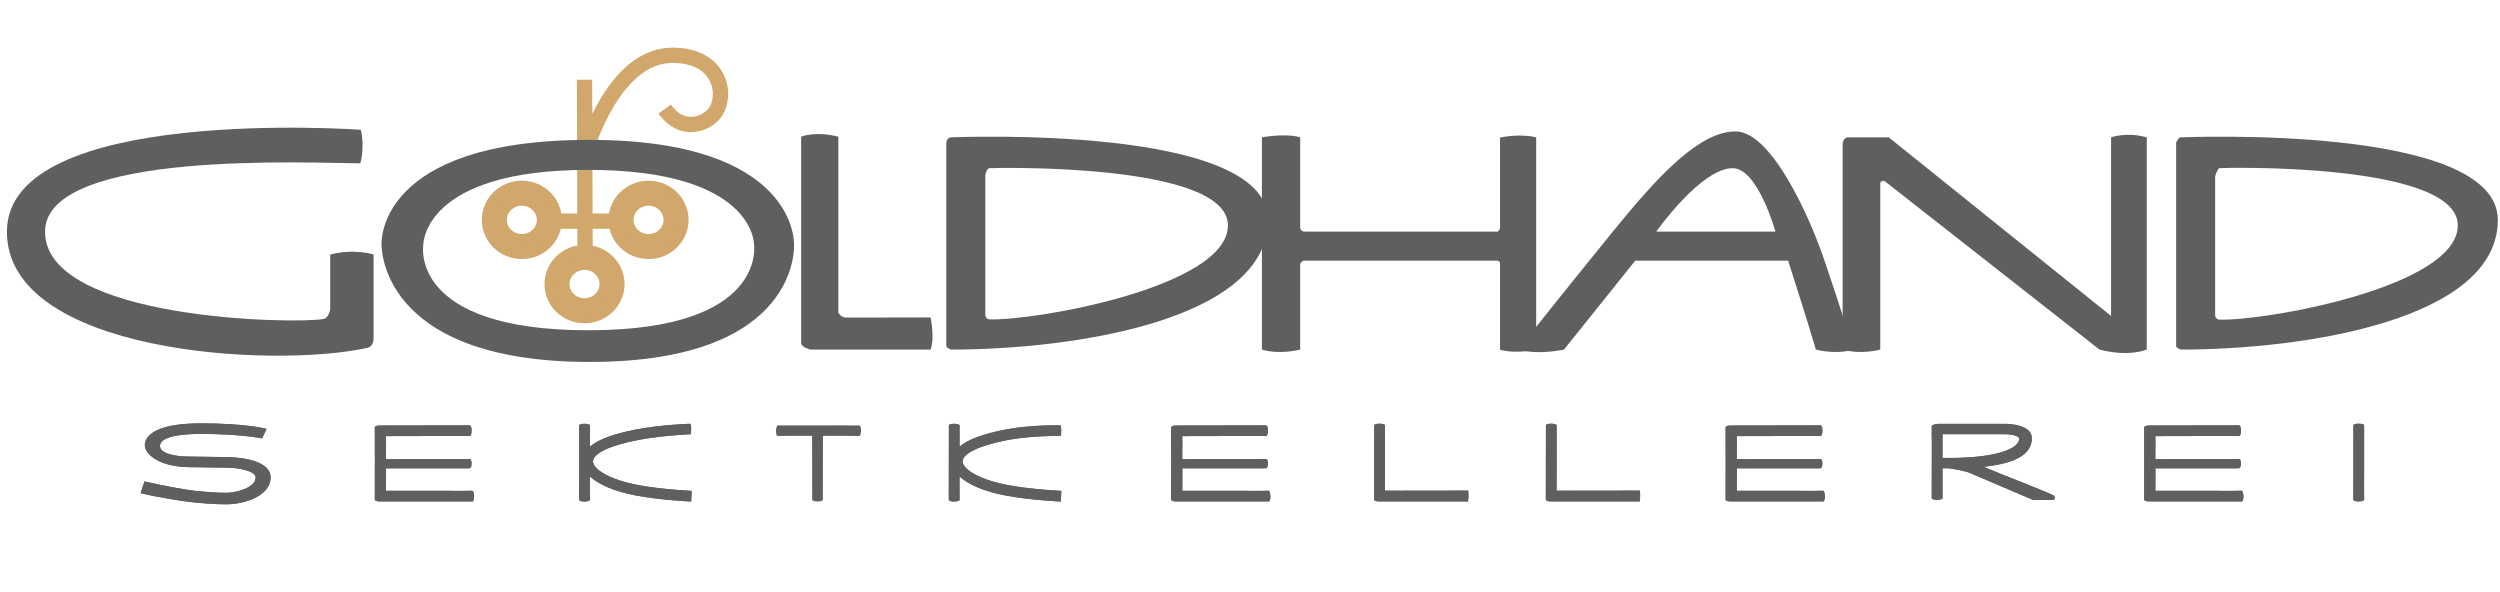 <?xml version="1.0" encoding="UTF-8"?>
<!DOCTYPE svg PUBLIC "-//W3C//DTD SVG 1.1//EN" "http://www.w3.org/Graphics/SVG/1.1/DTD/svg11.dtd">
<!-- Creator: CorelDRAW -->
<svg xmlns="http://www.w3.org/2000/svg" xml:space="preserve" width="608px" height="144px" style="shape-rendering:geometricPrecision; text-rendering:geometricPrecision; image-rendering:optimizeQuality; fill-rule:evenodd; clip-rule:evenodd"
viewBox="0 0 994.105 235.444"
 xmlns:xlink="http://www.w3.org/1999/xlink">
 <defs>
  <style type="text/css">
   <![CDATA[
    .str0 {stroke:#D1A76B;stroke-width:3.862}
    .str1 {stroke:#D1A76B;stroke-width:6.087}
    .fil0 {fill:none}
    .fil2 {fill:#5E605F}
    .fil1 {fill:#D1A76B}
   ]]>
  </style>
 </defs>
 <g id="Ebene_x0020_1">
  <rect class="fil0" x="-0.001" y="-0.001" width="994.105" height="235.445"/>
  <g id="_383245304">
   <g>
    <path id="_383245568" class="fil1 str0" d="M207.502 73.78c-7.723,0 -13.983,6.112 -13.983,13.649 0,7.539 6.261,13.651 13.983,13.651 7.725,0 13.985,-6.112 13.985,-13.651 0,-7.537 -6.261,-13.649 -13.985,-13.649l0 0zm0 6.089c4.355,0 7.898,3.391 7.898,7.56 0,4.171 -3.544,7.564 -7.898,7.564 -4.353,0 -7.896,-3.393 -7.896,-7.564 0,-4.169 3.544,-7.56 7.896,-7.56z"/>
    <path id="_383245592" class="fil1 str0" d="M257.886 73.78c-7.723,0 -13.983,6.112 -13.983,13.649 0,7.539 6.261,13.651 13.983,13.651 7.725,0 13.985,-6.112 13.985,-13.651 0,-7.537 -6.261,-13.649 -13.985,-13.649l0 0zm0 6.089c4.355,0 7.898,3.391 7.898,7.56 0,4.171 -3.544,7.564 -7.898,7.564 -4.353,0 -7.896,-3.393 -7.896,-7.564 0,-4.169 3.542,-7.56 7.896,-7.56z"/>
    <path id="_383245616" class="fil1 str0" d="M232.43 99.308c-7.725,0 -13.985,6.11 -13.985,13.649 0,7.539 6.261,13.651 13.985,13.651 7.723,0 13.985,-6.112 13.985,-13.651 0,-7.539 -6.263,-13.649 -13.985,-13.649l0 0zm0 6.087c4.355,0 7.896,3.393 7.896,7.562 0,4.169 -3.542,7.562 -7.896,7.562 -4.355,0 -7.898,-3.393 -7.898,-7.562 0,-4.169 3.544,-7.562 7.898,-7.562z"/>
    <path id="_383245904" class="fil0 str1" d="M264.284 43.385c7.072,9.837 16.533,5.834 19.79,1.709 5.224,-6.61 3.015,-23.114 -16.716,-23.114 -24.423,0 -35.344,40.668 -35.344,40.668m-11.772 25.281l27.415 0m-15.227 -56.216l0.226 70.898"/>
   </g>
   <path id="_383245424" class="fil2" d="M143.409 51.598c0,0 -140.665,-10.119 -140.665,40.554 0,48.142 104.945,54.603 143.458,46.149 2.352,-0.707 2.352,-3.107 2.352,-4.546 0,-1.439 0,-32.553 0,-32.553 0,0 -7.331,-2.483 -17.241,0 0,7.52 0,21.731 0,21.731 0,0 -0.525,3.443 -2.597,3.88 -9.947,2.093 -110.808,0.709 -110.808,-34.66 0,-32.855 107.306,-27.204 125.343,-27.204 1.431,-4.347 0.954,-11.486 0.158,-13.35z"/>
   <path id="_383235272" class="fil2" d="M233.998 131.324c71.636,0 65.816,-34.346 65.816,-34.346 0,0 0.037,-29.419 -65.903,-29.419 -65.937,0 -65.59,29.802 -65.59,29.802 0,0 -5.961,33.963 65.677,33.963zm-82.279 -34.191c0,0 -2.509,-41.514 82.644,-41.514 83.061,0 81.377,41.514 81.377,41.514 0,0 3.155,46.792 -81.222,46.792 -84.38,0 -82.798,-46.792 -82.798,-46.792z"/>
   <path id="_303929040" class="fil2" d="M318.571 54.348c0,0 5.614,-2.356 14.793,0 0,11.28 0,69.939 0,69.939 0,0 0.89,1.989 3.107,1.989 2.223,0 33.552,-0.058 33.552,-0.058 0.002,0 1.769,7.866 0.019,12.786 -2.671,0 -47.723,0 -47.723,0 0,0 -3.748,-0.838 -3.748,-2.611 0,-1.773 0,-82.045 0,-82.045z"/>
   <path id="_303937632" class="fil2" d="M391.798 125.206c0,1.244 1.219,1.748 1.219,1.748 16.73,0.964 95.772,-12.624 95.25,-37.572 -0.514,-24.947 -93.943,-22.62 -94.785,-22.502 -1.537,0.216 -1.684,3.264 -1.684,3.264 0,0 0,53.817 0,55.063zm-15.513 -68.502c0,0 0.29,-2.097 1.865,-2.097 0.993,0 126.054,-5.411 126.054,32.828 0.002,39.921 -77.532,51.569 -126.054,51.569 0,0 -1.865,-0.684 -1.865,-1.383 0,-0.699 0,-80.917 0,-80.917z"/>
   <path id="_303932136" class="fil2" d="M880.835 125.309c0,1.246 1.217,1.75 1.217,1.75 16.732,0.964 95.773,-12.728 95.258,-37.677 -0.519,-24.947 -93.974,-22.735 -94.791,-22.502 -0.819,0.232 -1.684,3.264 -1.684,3.264 0,0 0,53.922 0,55.165zm-15.515 -68.604c0,0 0.879,-2.097 1.865,-2.097 0.993,0 126.056,-5.411 126.056,32.828 0,39.921 -77.534,51.569 -126.056,51.569 0,0 -1.865,-0.684 -1.865,-1.383 0,-0.699 0,-80.917 0,-80.917z"/>
   <path id="_303929472" class="fil2" d="M501.785 54.607c0,0 9.414,-1.759 15.216,0 0,3.941 0,36.076 0,36.076 0,0 0.292,1.402 1.678,1.402 1.387,0 76.945,0 76.945,0 0.002,0 0.848,-0.703 0.848,-1.844 0.002,-1.141 0,-35.543 0,-35.543 0.002,0 7.601,-1.717 14.383,-0.091 0,5.006 0,84.397 0,84.397 0,0 -7.601,1.862 -14.383,0.091 0.002,-7.568 0,-34.573 0,-34.573 0.002,0 -0.236,-0.877 -1.112,-0.877 -0.879,0 -77.08,0 -77.08,0 0,0 -1.278,0.73 -1.278,1.45 0,0.72 0,33.909 0,33.909 0,0 -8.03,2.169 -15.217,0 0.002,-8.499 0,-84.397 0.002,-84.397z"/>
   <path id="_303928728" class="fil2" d="M688.993 66.876c-12.632,0 -30.381,25.209 -30.381,25.209l47.379 0c0,0 -7.012,-25.209 -16.998,-25.209zm-67.082 72.129c0,0 -10.245,2.302 -18.093,0 1.846,-2.671 18.892,-23.968 37.513,-46.919 18.622,-22.95 34.657,-39.834 48.814,-39.834 14.152,0 29.259,33.532 35.116,50.679 5.849,17.147 11.832,36.074 11.832,36.074 0,0 -6.249,2.169 -15.03,0 -2.926,-10.15 -11.039,-35.359 -11.039,-35.359l-60.785 0 -28.328 35.359z"/>
   <path id="_303937656" class="fil2" d="M747.676 139.004c0,0 -7.4,2.157 -14.97,0.002 0,-8.518 0,-81.784 0,-81.784 0,0 0.207,-2.615 2.248,-2.615 2.035,0 16.083,0 16.083,0l88.416 71.024 0 -71.024c0,0 6.097,-2.242 14.194,0 0,7.391 0,84.397 0,84.397 0,0 -6.977,3.08 -18.804,0l-85.55 -67.086c0,0 -1.616,-0.168 -1.616,0.995 0,1.164 0,66.092 0,66.092z"/>
   <g>
    <path id="_383247176" class="fil2" d="M341.739 169.186l-3.99 0 0 -0.052 -12.139 0.017c-0.172,-0.012 -0.351,-0.015 -0.525,-0.014 -0.18,-0.002 -0.353,0.002 -0.525,0.014l-15.488 0.017c0,0 -0.436,0.772 -0.519,1.84 -0.058,0.788 0.185,1.777 0.365,2.341l7.709 -0.041 6.29 0.019 0.039 24.396 -0.012 1.037c0.019,0.048 0.044,0.095 0.089,0.137 0.245,0.34 1.149,0.5 2.053,0.491 0.904,0.01 1.808,-0.151 2.053,-0.491 0.039,-0.042 0.07,-0.089 0.083,-0.137l-0.008 -1.037 0.033 -24.396 6.292 -0.019 8.202 0.041c0.834,-0.261 0.884,-4.017 0,-4.164z"/>
    <path id="_383246600" class="fil2" d="M253.887 192.897c-11.166,-2.059 -18.087,-6.243 -18.087,-9.411 0,-3.175 6.659,-6.352 17.813,-8.501 9.532,-1.838 20.932,-2.317 21.071,-2.323 0.002,0 0.114,-0.645 0.16,-2.142 0.029,-0.917 -0.274,-2.008 -0.274,-2.008 0.044,-0.004 -11.427,0.307 -21.724,2.288 -8.897,1.711 -14.953,3.961 -18.267,6.802l0 -7.026 0.008 -0.861 0 -0.572c-0.295,-0.821 -4.1,-0.865 -4.249,0.012 0,0.031 0,0.068 0,0.102l-0.012 0 -0.041 29.489 0.052 0c0,0.012 0,0.027 0,0.039 0.149,0.879 3.953,0.832 4.249,0.012l0 -0.57 -0.035 -3.69 0.017 -5.094c3.376,3.117 9.606,5.99 18.547,7.638 9.818,1.809 21.324,2.331 21.731,2.348l0.187 -4.249c-0.095,-0.006 -11.614,-0.525 -21.148,-2.283z"/>
    <path id="_383247128" class="fil2" d="M253.887 192.897c-11.166,-2.059 -18.087,-6.243 -18.087,-9.411 0,-3.175 6.659,-6.352 17.813,-8.501 9.532,-1.838 20.932,-2.317 21.071,-2.323 0,0 0.114,-0.645 0.16,-2.142 0.029,-0.917 -0.274,-2.008 -0.274,-2.008 0,0 -11.427,0.307 -21.724,2.288 -8.897,1.711 -14.953,3.961 -18.267,6.802l0 -7.026 0.008 -0.861 0 -0.572c-0.295,-0.821 -4.1,-0.865 -4.249,0.012 0,0 0,0.102 0,0.102l-0.012 0 -0.041 29.489 0.052 0c0,0 0,0.039 0,0.039 0.149,0.879 3.953,0.832 4.249,0.012l0 -0.57 -0.035 -3.69 0.017 -5.094c3.376,3.117 9.606,5.99 18.547,7.638 9.818,1.809 21.324,2.331 21.731,2.348l0.187 -4.249c-0.095,-0.006 -11.614,-0.525 -21.148,-2.283z"/>
    <path id="_383247848" class="fil2" d="M400.878 192.897c-11.17,-2.059 -18.091,-6.243 -18.091,-9.411 0,-3.175 6.657,-6.352 17.815,-8.501 9.53,-1.838 21.111,-1.641 21.235,-1.703 0.114,-0.062 0.108,-0.645 0.16,-2.142 0.025,-0.917 -0.276,-2.008 -0.276,-2.008 0.044,-0.004 -11.589,-0.313 -21.888,1.669 -8.895,1.711 -14.949,3.961 -18.265,6.802l0 -7.026 0.008 -0.861 0 -0.572c-0.295,-0.821 -4.098,-0.865 -4.252,0.012 0,0.031 0,0.068 0,0.102l-0.014 0 -0.037 29.489 0.05 0c0,0.012 0,0.027 0,0.039 0.154,0.879 3.957,0.832 4.252,0.012l0 -0.57 -0.033 -3.69 0.014 -5.094c3.372,3.117 9.606,5.99 18.545,7.638 9.82,1.809 21.324,2.331 21.735,2.348l0.185 -4.249c-0.097,-0.006 -11.614,-0.525 -21.144,-2.283z"/>
    <path id="_383247416" class="fil2" d="M400.878 192.897c-11.17,-2.059 -18.091,-6.243 -18.091,-9.411 0,-3.175 6.657,-6.352 17.815,-8.501 9.53,-1.838 21.111,-1.641 21.235,-1.703 0.114,-0.062 0.108,-0.645 0.16,-2.142 0.025,-0.917 -0.276,-2.008 -0.276,-2.008 0,0 -11.589,-0.313 -21.888,1.669 -8.895,1.711 -14.949,3.961 -18.265,6.802l0 -7.026 0.008 -0.861 0 -0.572c-0.295,-0.821 -4.098,-0.865 -4.252,0.012 0,0 0,0.102 0,0.102l-0.014 0 -0.037 29.489 0.05 0c0,0 0,0.039 0,0.039 0.154,0.879 3.957,0.832 4.252,0.012l0 -0.57 -0.033 -3.69 0.014 -5.094c3.372,3.117 9.606,5.99 18.545,7.638 9.82,1.809 21.324,2.331 21.735,2.348l0.185 -4.249c-0.097,-0.006 -11.614,-0.525 -21.144,-2.283z"/>
    <path id="_383247344" class="fil2" d="M187.797 195.139l-2.763 0.041 -31.541 -0.021 -0.008 -0.595 0.027 -7.651 -0.015 -0.693 32.43 0 0.884 -0.046c0.921,-0.149 0.933,-3.399 0.064,-3.661l-4.436 0.041 -28.971 0.039 0.046 -7.63 -0.025 0 -0.004 -0.946 0.008 -0.597 28.933 -0.068 4.434 0.039c0.869,-0.263 0.921,-4.05 0,-4.198l-0.039 0 0 -0.052 -35.106 0.062c-0.336,-0.019 -0.686,-0.019 -1.016,0.004l-0.071 0c-0.002,0.002 -0.002,0.004 -0.002,0.004 -0.805,0.066 -1.477,0.266 -1.539,0.612 0,0.012 0,0.027 0,0.039l-0.056 0 0.017 11.543 0.008 0 -0.025 17.317 0.056 0c0,0.012 0,0.027 0,0.039 0.062,0.346 0.734,0.548 1.539,0.612 0,0.002 0,0.002 0.002,0.006l0.073 0c0.328,0.021 0.678,0.021 1.014,0l36.155 0.012c0.921,-0.147 0.796,-3.982 -0.071,-4.247z"/>
    <path id="_383247704" class="fil2" d="M187.797 195.139l-2.763 0.041 -31.541 -0.021 -0.008 -0.595 0.027 -7.651 -0.015 -0.693 32.43 0 0.884 -0.046c0.921,-0.149 0.933,-3.399 0.064,-3.661l-4.436 0.041 -28.971 0.039 0.046 -7.63 -0.025 0 -0.004 -0.946 0.008 -0.597 28.933 -0.068 4.434 0.039c0.869,-0.263 0.921,-4.05 0,-4.198l-0.039 0 0 -0.052 -35.106 0.062c-0.336,-0.019 -0.686,-0.019 -1.016,0.004l-0.071 0c0,0 -0.002,0.004 -0.002,0.004 -0.805,0.066 -1.477,0.266 -1.539,0.612 0,0 0,0.039 0,0.039l-0.056 0 0.017 11.543 0.008 0 -0.025 17.317 0.056 0c0,0 0,0.039 0,0.039 0.062,0.346 0.734,0.548 1.539,0.612 0,0 0.002,0.006 0.002,0.006l0.073 0c0.328,0.021 0.678,0.021 1.014,0l36.155 0.012c0.921,-0.147 0.796,-3.982 -0.071,-4.247z"/>
    <path id="_383247488" class="fil2" d="M504.448 195.139l-2.758 0.041 -31.545 -0.021 -0.006 -0.595 0.025 -7.651 -0.014 -0.693 32.426 0 0.89 -0.046c0.917,-0.149 0.929,-3.399 0.064,-3.661l-4.438 0.041 -28.973 0.039 0.044 -7.63 -0.025 0 0 -0.946 0.006 -0.597 28.936 -0.068 4.43 0.039c0.873,-0.263 0.923,-4.05 0,-4.198l-0.039 0 0 -0.052 -35.105 0.062c-0.34,-0.019 -0.686,-0.019 -1.014,0.004l-0.075 0c0,0.002 0,0.004 0,0.004 -0.801,0.066 -1.475,0.266 -1.539,0.612 0,0.012 0,0.027 0,0.039l-0.052 0 0.014 11.543 0.006 0 -0.019 17.317 0.052 0c0,0.012 0,0.027 0,0.039 0.064,0.346 0.738,0.548 1.539,0.612 0,0.002 0,0.002 0,0.006l0.077 0c0.326,0.021 0.672,0.021 1.012,0l36.157 0.012c0.917,-0.147 0.796,-3.982 -0.077,-4.247z"/>
    <path id="_383247584" class="fil2" d="M504.448 195.139l-2.758 0.041 -31.545 -0.021 -0.006 -0.595 0.025 -7.651 -0.014 -0.693 32.426 0 0.89 -0.046c0.917,-0.149 0.929,-3.399 0.064,-3.661l-4.438 0.041 -28.973 0.039 0.044 -7.63 -0.025 0 0 -0.946 0.006 -0.597 28.936 -0.068 4.43 0.039c0.873,-0.263 0.923,-4.05 0,-4.198l-0.039 0 0 -0.052 -35.105 0.062c-0.34,-0.019 -0.686,-0.019 -1.014,0.004l-0.075 0c0,0 0,0.004 0,0.004 -0.801,0.066 -1.475,0.266 -1.539,0.612 0,0 0,0.039 0,0.039l-0.052 0 0.014 11.543 0.006 0 -0.019 17.317 0.052 0c0,0 0,0.039 0,0.039 0.064,0.346 0.738,0.548 1.539,0.612 0,0 0,0.006 0,0.006l0.077 0c0.326,0.021 0.672,0.021 1.012,0l36.157 0.012c0.917,-0.147 0.796,-3.982 -0.077,-4.247z"/>
    <path id="_383247248" class="fil2" d="M724.937 195.139l-2.763 0.041 -31.54 -0.021 -0.006 -0.595 0.027 -7.651 -0.014 -0.693 32.43 0 0.884 -0.046c0.917,-0.149 0.931,-3.399 0.064,-3.661l-4.436 0.041 -28.975 0.039 0.046 -7.63 -0.027 0 0 -0.946 0.006 -0.597 28.931 -0.068 4.438 0.039c0.871,-0.263 0.923,-4.05 -0.002,-4.198l-0.037 0 0 -0.052 -35.105 0.062c-0.34,-0.019 -0.687,-0.019 -1.014,0.004l-0.077 0c0,0.002 0,0.004 0,0.004 -0.801,0.066 -1.475,0.266 -1.539,0.612 0,0.012 0,0.027 0,0.039l-0.058 0 0.019 11.543 0.008 0 -0.027 17.317 0.058 0c0,0.012 0,0.027 0,0.039 0.064,0.346 0.738,0.548 1.539,0.612 0,0.002 0,0.002 0,0.006l0.077 0c0.326,0.021 0.672,0.021 1.014,0l36.155 0.012c0.917,-0.147 0.796,-3.982 -0.077,-4.247z"/>
    <path id="_383247320" class="fil2" d="M724.937 195.139l-2.763 0.041 -31.54 -0.021 -0.006 -0.595 0.027 -7.651 -0.014 -0.693 32.43 0 0.884 -0.046c0.917,-0.149 0.931,-3.399 0.064,-3.661l-4.436 0.041 -28.975 0.039 0.046 -7.63 -0.027 0 0 -0.946 0.006 -0.597 28.931 -0.068 4.438 0.039c0.871,-0.263 0.923,-4.05 -0.002,-4.198l-0.037 0 0 -0.052 -35.105 0.062c-0.34,-0.019 -0.687,-0.019 -1.014,0.004l-0.077 0c0,0 0,0.004 0,0.004 -0.801,0.066 -1.475,0.266 -1.539,0.612 0,0 0,0.039 0,0.039l-0.058 0 0.019 11.543 0.008 0 -0.027 17.317 0.058 0c0,0 0,0.039 0,0.039 0.064,0.346 0.738,0.548 1.539,0.612 0,0 0,0.006 0,0.006l0.077 0c0.326,0.021 0.672,0.021 1.014,0l36.155 0.012c0.917,-0.147 0.796,-3.982 -0.077,-4.247z"/>
    <path id="_383248352" class="fil2" d="M891.373 195.139l-2.765 0.041 -31.543 -0.021 0 -0.595 0.025 -7.651 -0.019 -0.693 32.43 0 0.884 -0.046c0.923,-0.149 0.937,-3.399 0.064,-3.661l-4.43 0.041 -28.973 0.039 0.044 -7.63 -0.025 0 0 -0.946 0 -0.597 28.934 -0.068 4.438 0.039c0.865,-0.263 0.923,-4.05 0,-4.198l-0.039 0 0 -0.052 -35.105 0.062c-0.34,-0.019 -0.686,-0.019 -1.02,0.004l-0.071 0c0,0.002 0,0.004 0,0.004 -0.807,0.066 -1.481,0.266 -1.539,0.612 0.002,0.012 0,0.027 0,0.039l-0.056 0 0.019 11.543 0.006 0 -0.025 17.317 0.058 0c0,0.012 -0.002,0.027 -0.002,0.039 0.058,0.346 0.732,0.548 1.539,0.612 0,0.002 0,0.002 0,0.006l0.071 0c0.334,0.021 0.68,0.021 1.02,0l36.149 0.012c0.923,-0.147 0.796,-3.982 -0.07,-4.247z"/>
    <path id="_383248520" class="fil2" d="M891.373 195.139l-2.765 0.041 -31.543 -0.021 0 -0.595 0.025 -7.651 -0.019 -0.693 32.43 0 0.884 -0.046c0.923,-0.149 0.937,-3.399 0.064,-3.661l-4.43 0.041 -28.973 0.039 0.044 -7.63 -0.025 0 0 -0.946 0 -0.597 28.934 -0.068 4.438 0.039c0.865,-0.263 0.923,-4.05 0,-4.198l-0.039 0 0 -0.052 -35.105 0.062c-0.34,-0.019 -0.686,-0.019 -1.02,0.004l-0.071 0c0,0 0,0.004 0,0.004 -0.807,0.066 -1.481,0.266 -1.539,0.612 0,0 0,0.039 0,0.039l-0.056 0 0.019 11.543 0.006 0 -0.025 17.317 0.058 0c0,0 -0.002,0.039 -0.002,0.039 0.058,0.346 0.732,0.548 1.539,0.612 0,0 0,0.006 0,0.006l0.071 0c0.334,0.021 0.68,0.021 1.02,0l36.149 0.012c0.923,-0.147 0.796,-3.982 -0.07,-4.247z"/>
    <path id="_383248544" class="fil2" d="M583.776 195.085l-26.748 0.039 -6.348 -0.019 -0.008 -0.604 0.027 -7.752 0 -4.921 0 -11.288 0.017 -1.421c-0.268,-0.832 -4.104,-0.884 -4.258,0 0,0.029 0,0.068 0,0.104l-0.012 0 -0.039 29.487 0.05 0c0,0.012 0,0.027 0,0.037 0.066,0.353 0.707,0.556 1.475,0.622 0.002,0.002 0,0.002 0,0.006l0.071 0c0.321,0.021 0.653,0.021 0.975,0l34.757 0.017c0,0 0.398,-2.366 0.039,-4.306z"/>
    <path id="_383248664" class="fil2" d="M583.776 195.085l-26.748 0.039 -6.348 -0.019 -0.008 -0.604 0.027 -7.752 0 -4.921 0 -11.288 0.017 -1.421c-0.268,-0.832 -4.104,-0.884 -4.258,0 0,0 0,0.104 0,0.104l-0.012 0 -0.039 29.487 0.05 0c0,0 0,0.037 0,0.037 0.066,0.353 0.707,0.556 1.475,0.622 0,0 0,0.006 0,0.006l0.071 0c0.321,0.021 0.653,0.021 0.975,0l34.757 0.017c0,0 0.398,-2.366 0.039,-4.306z"/>
    <path id="_383248136" class="fil2" d="M652.048 195.085l-26.741 0.039 -6.35 -0.019 -0.006 -0.604 0.025 -7.752 0 -4.921 0 -11.288 0.014 -1.421c-0.265,-0.832 -4.106,-0.884 -4.252,0 0,0.029 0,0.068 0,0.104l-0.014 0 -0.039 29.487 0.052 0c0,0.012 0,0.027 0,0.037 0.058,0.353 0.705,0.556 1.475,0.622 0,0.002 0,0.002 0,0.006l0.07 0c0.315,0.021 0.649,0.021 0.969,0l34.757 0.017c0,0 0.398,-2.366 0.039,-4.306z"/>
    <path id="_383247992" class="fil2" d="M652.048 195.085l-26.741 0.039 -6.35 -0.019 -0.006 -0.604 0.025 -7.752 0 -4.921 0 -11.288 0.014 -1.421c-0.265,-0.832 -4.106,-0.884 -4.252,0 0,0 0,0.104 0,0.104l-0.014 0 -0.039 29.487 0.052 0c0,0 0,0.037 0,0.037 0.058,0.353 0.705,0.556 1.475,0.622 0,0 0,0.006 0,0.006l0.07 0c0.315,0.021 0.649,0.021 0.969,0l34.757 0.017c0,0 0.398,-2.366 0.039,-4.306z"/>
    <path id="_383248064" class="fil2" d="M76.387 199.697c-3.698,-0.394 -12.481,-1.719 -20.482,-3.598l1.56 -4.671c7.891,1.838 16.745,3.381 19.806,3.708 3.758,0.4 8.402,0.825 12.815,0.825 3.716,0 11.564,-2.028 11.564,-6.068 0,-2.794 -7.412,-3.885 -11.181,-3.93l-14.661 -0.197c-0.025,0 -0.052,0 -0.079,0 -8.959,0 -13.512,-2.642 -15.436,-4.221 -1.717,-1.412 -2.704,-3.084 -2.704,-4.59 0,-1.093 0.483,-3.862 4.955,-5.948 3.793,-1.771 9.662,-2.667 17.44,-2.667 17.313,0 25.617,2.006 26.005,2.232l-1.767 3.756c-0.083,-0.048 -8.677,-1.784 -24.238,-1.784 -14.186,0 -15.853,2.999 -16.253,3.999 -0.17,0.423 -0.241,1.813 0.742,2.621 1.103,0.908 3.905,2.418 11.345,2.398l0.048 0 14.677 0.197c1.738,0.017 17.066,0.394 17.066,8.078 0,7.209 -9.999,10.693 -17.755,10.693 -4.768,0 -9.507,-0.411 -13.468,-0.832z"/>
    <path id="_383248208" class="fil2" d="M76.387 199.697c-3.698,-0.394 -12.481,-1.719 -20.482,-3.598l1.56 -4.671c7.891,1.838 16.745,3.381 19.806,3.708 3.758,0.4 8.402,0.825 12.815,0.825 3.716,0 11.564,-2.028 11.564,-6.068 0,-2.794 -7.412,-3.885 -11.181,-3.93l-14.661 -0.197c0,0 -0.079,0 -0.079,0 -8.959,0 -13.512,-2.642 -15.436,-4.221 -1.717,-1.412 -2.704,-3.084 -2.704,-4.59 0,-1.093 0.483,-3.862 4.955,-5.948 3.793,-1.771 9.662,-2.667 17.44,-2.667 17.313,0 25.617,2.006 26.005,2.232l-1.767 3.756c-0.083,-0.048 -8.677,-1.784 -24.238,-1.784 -14.186,0 -15.853,2.999 -16.253,3.999 -0.17,0.423 -0.241,1.813 0.742,2.621 1.103,0.908 3.905,2.418 11.345,2.398l0.048 0 14.677 0.197c1.738,0.017 17.066,0.394 17.066,8.078 0,7.209 -9.999,10.693 -17.755,10.693 -4.768,0 -9.507,-0.411 -13.468,-0.832z"/>
    <path id="_383248976" class="fil2" d="M772.432 172.657l24.645 0c3.598,0.006 5.828,0.873 5.828,1.815 0,3.918 -9.055,7.545 -26.901,7.624l-3.573 0 0 -9.439zm44.544 24.655c-0.064,-0.674 -20.379,-8.3 -27.133,-11.23 -0.384,-0.164 -0.732,-0.321 -1.052,-0.469 5.125,-0.539 9.158,-1.441 12.191,-2.721 4.631,-1.95 6.971,-4.841 6.971,-8.588 0,-5.484 -9.055,-5.763 -10.87,-5.763l-25.972 0c-1.282,0 -2.277,0.255 -2.97,0.761l0 4.824c0.014,0.014 0.019,0.025 0.033,0.039l-0.033 23.927 0.052 0c0,0.012 0,0.027 0,0.037 0.149,0.854 3.988,0.805 4.252,0l-0.039 -4.111 0.025 -7.806 2.611 0c6.746,1.068 7.925,1.62 10.459,2.819 0.686,0.324 1.981,0.807 2.968,1.24 6.786,2.939 19.817,8.441 20.003,8.518 9.401,0.039 8.682,0.34 8.503,-1.477z"/>
    <path id="_383249000" class="fil2" d="M772.432 172.657l24.645 0c3.598,0.006 5.828,0.873 5.828,1.815 0,3.918 -9.055,7.545 -26.901,7.624l-3.573 0 0 -9.439zm44.544 24.655c-0.064,-0.674 -20.379,-8.3 -27.133,-11.23 -0.384,-0.164 -0.732,-0.321 -1.052,-0.469 5.125,-0.539 9.158,-1.441 12.191,-2.721 4.631,-1.95 6.971,-4.841 6.971,-8.588 0,-5.484 -9.055,-5.763 -10.87,-5.763l-25.972 0c-1.282,0 -2.277,0.255 -2.97,0.761l0 4.824c0.014,0.014 0.019,0.025 0.033,0.039l-0.033 23.927 0.052 0c0,0 0,0.037 0,0.037 0.149,0.854 3.988,0.805 4.252,0l-0.039 -4.111 0.025 -7.806 2.611 0c6.746,1.068 7.925,1.62 10.459,2.819 0.686,0.324 1.981,0.807 2.968,1.24 6.786,2.939 19.817,8.441 20.003,8.518 9.401,0.039 8.682,0.34 8.503,-1.477z"/>
    <path id="_383249216" class="fil2" d="M940.079 197.327l-0.025 -2.831 0.025 -8.066 0 -4.254 0 -11.639 0 -1.45c-0.34,-0.805 -4.092,-0.844 -4.239,0.029 0,0.029 0,0.068 0,0.102l-0.014 0 -0.037 29.489 0.05 0c0,0.012 0,0.027 0,0.039 0.147,0.869 3.899,0.83 4.239,0.029l0 -1.446z"/>
    <path id="_383248832" class="fil2" d="M940.079 197.327l-0.025 -2.831 0.025 -8.066 0 -4.254 0 -11.639 0 -1.45c-0.34,-0.805 -4.092,-0.844 -4.239,0.029 0,0 0,0.102 0,0.102l-0.014 0 -0.037 29.489 0.05 0c0,0 0,0.039 0,0.039 0.147,0.869 3.899,0.83 4.239,0.029l0 -1.446z"/>
   </g>
  </g>
 </g>
</svg>
